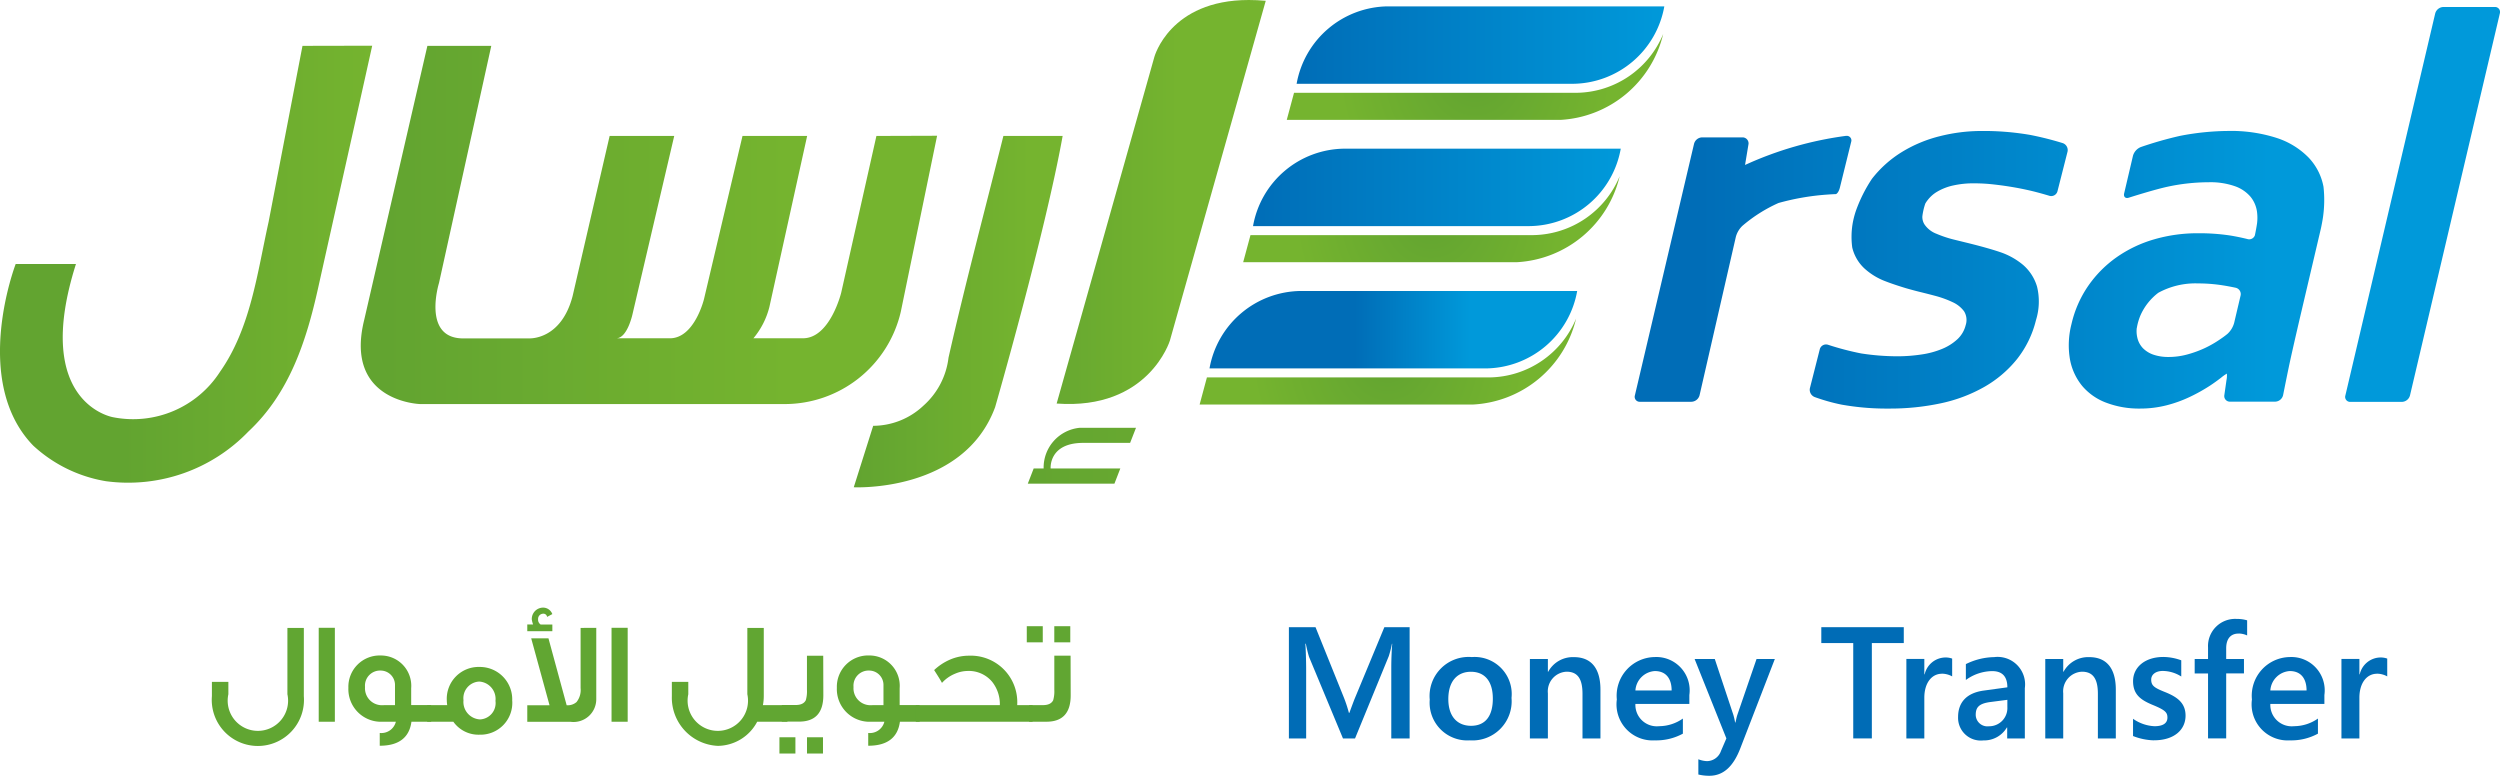 <svg xmlns="http://www.w3.org/2000/svg" xmlns:xlink="http://www.w3.org/1999/xlink" width="115.855" height="35.952" viewBox="0 0 115.855 35.952"><defs><style>.a{fill:#006cb6;}.b{fill:#61a632;}.c{fill:url(#a);}.d{fill:url(#b);}.e{fill:url(#d);}.f{fill:url(#e);}.g{fill:url(#f);}.h{fill:url(#g);}.i{fill:url(#h);}.j{fill:url(#i);}.k{fill:url(#j);}.l{fill:url(#k);}.m{fill:url(#l);}.n{fill:url(#m);}.o{fill:url(#n);}.p{fill:url(#o);}</style><linearGradient id="a" y1="0.5" x2="1" y2="0.5" gradientUnits="objectBoundingBox"><stop offset="0" stop-color="#006db7"/><stop offset="1" stop-color="#0099da"/></linearGradient><radialGradient id="b" cx="0.5" cy="0.5" r="1.589" gradientTransform="translate(0.386) scale(0.228 1)" gradientUnits="objectBoundingBox"><stop offset="0" stop-color="#62a430"/><stop offset="1" stop-color="#75b42f"/></radialGradient><radialGradient id="d" cx="0.5" cy="0.5" r="1.589" xlink:href="#b"/><linearGradient id="e" x1="0.396" y1="0.5" x2="0.708" y2="0.5" xlink:href="#a"/><radialGradient id="f" cx="0.5" cy="0.5" r="1.589" xlink:href="#b"/><linearGradient id="g" x1="-0.204" y1="0.5" x2="0.584" y2="0.5" gradientTransform="matrix(1, 0, 0, 1, 0, 0)" xlink:href="#b"/><linearGradient id="h" x1="0.014" y1="0.5" x2="0.848" y2="0.5" gradientTransform="matrix(1, 0, 0, 1, 0, 0)" xlink:href="#b"/><linearGradient id="i" x1="0.068" y1="0.5" x2="0.749" y2="0.5" gradientTransform="matrix(1, 0, 0, 1, 0, 0)" xlink:href="#b"/><linearGradient id="j" x1="0.379" y1="0.5" x2="1.002" y2="0.5" gradientTransform="matrix(1, 0, 0, 1, 0, 0)" xlink:href="#b"/><linearGradient id="k" x1="0.305" y1="0.5" x2="2.287" y2="0.5" xlink:href="#a"/><linearGradient id="l" x1="-0.261" y1="0.5" x2="1.57" y2="0.5" xlink:href="#a"/><linearGradient id="m" x1="-0.949" y1="0.5" x2="0.787" y2="0.5" xlink:href="#a"/><linearGradient id="n" x1="-2.134" y1="0.5" x2="-0.039" y2="0.5" xlink:href="#a"/><linearGradient id="o" x1="-0.162" y1="0.5" x2="3.974" y2="0.5" gradientTransform="matrix(1, 0, 0, 1, 0, 0)" xlink:href="#b"/></defs><g transform="translate(0)"><g transform="translate(0 0)"><g transform="translate(9.82 28.162)"><path class="a" d="M81.411,58.32V55.035c0-.479.029-.943.044-1.1H81.44a4.579,4.579,0,0,1-.146.574L79.731,58.32h-.559L77.6,54.541a5.992,5.992,0,0,1-.148-.61h-.023c.016.183.037.774.037,1.215V58.32h-.8V53.164H77.9l1.312,3.256a6.319,6.319,0,0,1,.235.714h.022c.06-.162.192-.53.273-.722l1.348-3.248h1.171V58.32Z" transform="translate(-26.756 -52.261)"/><path class="a" d="M83.973,58.178a1.746,1.746,0,0,1-1.863-1.885,1.809,1.809,0,0,1,1.951-1.974A1.718,1.718,0,0,1,85.9,56.212a1.814,1.814,0,0,1-1.923,1.967M84.017,55c-.6,0-1.046.405-1.046,1.266,0,.832.441,1.238,1.053,1.238.656,0,1.01-.443,1.01-1.259S84.651,55,84.017,55" transform="translate(-25.673 -52.031)"/><path class="a" d="M88.417,58.09V56.02c0-.685-.221-1.023-.736-1.023a.911.911,0,0,0-.868,1V58.09h-.834V54.407h.834V55h.014a1.3,1.3,0,0,1,1.193-.678c.781,0,1.229.493,1.229,1.509V58.09Z" transform="translate(-24.901 -52.031)"/><path class="a" d="M90.2,56.491a.992.992,0,0,0,1.1,1.031,1.933,1.933,0,0,0,1.1-.354v.7a2.573,2.573,0,0,1-1.3.311,1.671,1.671,0,0,1-1.761-1.894,1.792,1.792,0,0,1,1.753-1.967A1.546,1.546,0,0,1,92.7,56.079v.413Zm.9-1.524a.964.964,0,0,0-.9.9h1.679c0-.509-.228-.9-.781-.9" transform="translate(-24.232 -52.031)"/><path class="a" d="M94.468,58.516c-.339.892-.818,1.289-1.444,1.289a2.157,2.157,0,0,1-.507-.059V59.04a1.2,1.2,0,0,0,.4.086.694.694,0,0,0,.648-.47l.251-.582-1.473-3.682h.935l.862,2.593a2.963,2.963,0,0,1,.08.353h.014c.023-.073.044-.213.089-.353l.891-2.593h.848Z" transform="translate(-23.632 -52.016)"/><path class="a" d="M99.582,53.9v4.419H98.72V53.9H97.24v-.736h3.822V53.9Z" transform="translate(-22.657 -52.261)"/><path class="a" d="M102.17,55.088c-.457,0-.811.413-.811,1.112v1.887h-.832V54.4h.832v.714h.016a1,1,0,0,1,.943-.78.885.885,0,0,1,.331.052v.825a.986.986,0,0,0-.479-.126" transform="translate(-22.002 -52.027)"/><path class="a" d="M104.8,58.09v-.509h-.014a1.223,1.223,0,0,1-1.09.6,1.052,1.052,0,0,1-1.171-1.089c0-.634.354-1.113,1.208-1.223l1.075-.148c0-.523-.258-.751-.7-.751a2.1,2.1,0,0,0-1.223.411v-.736a3.069,3.069,0,0,1,1.312-.324,1.273,1.273,0,0,1,1.421,1.437V58.09Zm-.788-1.687c-.545.074-.67.265-.67.6a.542.542,0,0,0,.612.523.845.845,0,0,0,.854-.891V56.3Z" transform="translate(-21.603 -52.031)"/><path class="a" d="M108.332,58.09V56.02c0-.685-.221-1.023-.738-1.023a.911.911,0,0,0-.868,1V58.09h-.832V54.407h.832V55h.014a1.3,1.3,0,0,1,1.193-.678c.781,0,1.23.493,1.23,1.509V58.09Z" transform="translate(-20.932 -52.031)"/><path class="a" d="M110.25,58.178a2.83,2.83,0,0,1-.965-.2v-.8a1.867,1.867,0,0,0,.994.345c.42,0,.6-.155.6-.4s-.11-.354-.715-.6c-.537-.228-.877-.479-.877-1.089,0-.634.538-1.12,1.408-1.12a2.483,2.483,0,0,1,.825.155v.751a1.622,1.622,0,0,0-.855-.258c-.332,0-.538.169-.538.4,0,.287.149.383.649.582.546.221.943.493.943,1.09,0,.633-.5,1.142-1.466,1.142" transform="translate(-20.256 -52.031)"/><path class="a" d="M113.7,53.523c-.361,0-.573.236-.573.685V54.7h.824v.669h-.824v3.013h-.841V55.371h-.619V54.7h.619v-.538a1.258,1.258,0,0,1,1.326-1.318,1.668,1.668,0,0,1,.486.066v.7a.959.959,0,0,0-.4-.089" transform="translate(-19.781 -52.324)"/><path class="a" d="M114.733,56.491a.992.992,0,0,0,1.1,1.031,1.94,1.94,0,0,0,1.106-.354v.7a2.582,2.582,0,0,1-1.3.311,1.67,1.67,0,0,1-1.759-1.894,1.791,1.791,0,0,1,1.752-1.967,1.546,1.546,0,0,1,1.606,1.761v.413Zm.9-1.524a.964.964,0,0,0-.9.9h1.679c0-.509-.228-.9-.781-.9" transform="translate(-19.341 -52.031)"/><path class="a" d="M118.981,55.088c-.457,0-.811.413-.811,1.112v1.887h-.832V54.4h.832v.714h.016a1,1,0,0,1,.943-.78.885.885,0,0,1,.331.052v.825a.986.986,0,0,0-.479-.126" transform="translate(-18.651 -52.027)"/><path class="b" d="M39.312,56.353a2.137,2.137,0,1,1-4.26,0v-.661h.763v.573a1.4,1.4,0,1,0,2.736,0V53.192h.762Z" transform="translate(-35.052 -52.255)"/><rect class="b" width="0.748" height="4.354" transform="translate(4.95 0.931)"/><path class="b" d="M44.163,57.327h-.916c-.1.741-.594,1.112-1.469,1.112v-.592a.692.692,0,0,0,.747-.519H41.8a1.511,1.511,0,0,1-1.475-1.571,1.451,1.451,0,0,1,1.51-1.5,1.406,1.406,0,0,1,1.4,1.517v.781h.923Zm-1.678-.769v-.922a.667.667,0,0,0-.661-.681.7.7,0,0,0-.728.762.785.785,0,0,0,.721.842Z" transform="translate(-34 -52.042)"/><path class="b" d="M47.313,56.282a1.474,1.474,0,0,1-1.51,1.557,1.43,1.43,0,0,1-1.22-.6H43.37V56.47H44.3l-.007-.034c-.006-.061-.013-.121-.013-.182A1.476,1.476,0,0,1,45.8,54.7a1.5,1.5,0,0,1,1.51,1.577m-.775,0a.807.807,0,0,0-.754-.9.772.772,0,0,0-.728.864.81.81,0,0,0,.768.89.758.758,0,0,0,.715-.856" transform="translate(-33.394 -51.954)"/><path class="b" d="M48.4,53.5H47.238v-.311h.27a1.231,1.231,0,0,1-.061-.235.528.528,0,0,1,.527-.547.457.457,0,0,1,.425.3l-.243.13a.171.171,0,0,0-.188-.148.241.241,0,0,0-.229.254.269.269,0,0,0,.121.249H48.4Zm2.035-.156v3.289A1.054,1.054,0,0,1,49.254,57.7H47.238v-.769h1.031l-.849-3.1h.8l.843,3.1a.616.616,0,0,0,.458-.148.892.892,0,0,0,.188-.646V53.348Z" transform="translate(-32.623 -52.411)"/><rect class="b" width="0.748" height="4.354" transform="translate(18.52 0.931)"/><path class="b" d="M58.18,57.539h-1.4a2.086,2.086,0,0,1-1.819,1.119,2.234,2.234,0,0,1-2.136-2.305v-.661h.762v.573a1.4,1.4,0,1,0,2.736,0V53.192h.762v3.161a2.226,2.226,0,0,1-.04.417H58.18Z" transform="translate(-31.51 -52.255)"/><path class="b" d="M57.722,58.8h-.741v-.754h.741Zm1.294-2.7c0,.816-.377,1.22-1.125,1.22h-.8v-.769h.633c.249,0,.4-.073.479-.222a1.465,1.465,0,0,0,.054-.485V54.266h.754ZM59,58.8h-.741v-.754H59Z" transform="translate(-30.681 -52.041)"/><path class="b" d="M63.038,57.327h-.916c-.1.741-.592,1.112-1.469,1.112v-.592a.693.693,0,0,0,.748-.519H60.68A1.512,1.512,0,0,1,59.2,55.756a1.451,1.451,0,0,1,1.51-1.5,1.406,1.406,0,0,1,1.4,1.517v.781h.923Zm-1.678-.769v-.922a.666.666,0,0,0-.66-.681.7.7,0,0,0-.728.762.785.785,0,0,0,.721.842Z" transform="translate(-30.238 -52.042)"/><path class="b" d="M67.663,57.325H62.252v-.769h3.894a1.668,1.668,0,0,0-.349-1.071,1.408,1.408,0,0,0-1.16-.512,1.5,1.5,0,0,0-.566.127,1.647,1.647,0,0,0-.607.426c-.074-.142-.2-.338-.363-.594a2.536,2.536,0,0,1,.721-.479,2.219,2.219,0,0,1,.89-.188,2.156,2.156,0,0,1,2.238,2.291h.714Z" transform="translate(-29.631 -52.041)"/><path class="b" d="M67.28,53.873h-.741v-.748h.741Zm1.294,2.46c0,.816-.377,1.22-1.125,1.22h-.8v-.769h.633c.249,0,.4-.073.479-.222a1.465,1.465,0,0,0,.054-.485V54.493h.754Zm-.019-2.46h-.741v-.748h.741Z" transform="translate(-28.776 -52.269)"/></g><path class="c" d="M94.006,29.175H81.189a4.345,4.345,0,0,0-4.223,3.588H89.783A4.344,4.344,0,0,0,94.006,29.175Z" transform="translate(-16.878 -28.88)"/><path class="d" d="M94.03,30.241a4.4,4.4,0,0,1-3.985,2.726H76.922l-.337,1.256H89.267A5.188,5.188,0,0,0,94.03,30.241Z" transform="translate(-16.954 -28.667)"/><path class="c" d="M92.322,34.674H79.5a4.339,4.339,0,0,0-4.219,3.588H88.1A4.343,4.343,0,0,0,92.322,34.674Z" transform="translate(-17.213 -27.784)"/><path class="e" d="M92.347,35.74a4.407,4.407,0,0,1-3.985,2.726H75.239L74.9,39.722H87.584A5.189,5.189,0,0,0,92.347,35.74Z" transform="translate(-17.289 -27.571)"/><path class="f" d="M90.639,40.173H77.822A4.343,4.343,0,0,0,73.6,43.761H86.416A4.343,4.343,0,0,0,90.639,40.173Z" transform="translate(-17.549 -26.688)"/><path class="g" d="M90.664,41.239h0a4.407,4.407,0,0,1-3.987,2.726H73.556l-.338,1.256H85.9A5.188,5.188,0,0,0,90.664,41.239Z" transform="translate(-17.625 -26.475)"/><path class="h" d="M76.6,28.929c-3.67,0-4.379,2.64-4.379,2.64L67.693,47.63c4.262.313,5.248-2.917,5.248-2.917l4.442-15.747C77.109,28.941,76.85,28.929,76.6,28.929Z" transform="translate(-18.726 -28.929)"/><path class="i" d="M69.536,34.182H66.787c-.847,3.4-1.769,6.855-2.543,10.276a3.53,3.53,0,0,1-1.163,2.224,3.41,3.41,0,0,1-2.328.933l-.9,2.848s5.086.258,6.551-3.712c0,0,2.321-8.059,3.129-12.569Z" transform="translate(-20.288 -27.882)"/><path class="j" d="M64.7,34.875l-1.632,7.263s-.516,2.113-1.771,2.113H59a3.626,3.626,0,0,0,.74-1.451l1.75-7.925H58.494L56.711,42.43s-.438,1.822-1.582,1.822H52.64c.537,0,.772-1.183.772-1.183l1.918-8.194H52.337L50.62,42.3c-.538,2.053-2.018,1.956-2.018,1.956H45.473c-1.818-.067-1.045-2.562-1.045-2.562L46.852,30.7H43.891l-2.928,12.7c-.941,3.8,2.591,3.9,2.591,3.9H60.413a5.526,5.526,0,0,0,5.416-4.274l1.683-8.16Z" transform="translate(-24.085 -28.575)"/><path class="k" d="M40.882,30.7l-1.57,8.157c-.525,2.357-.83,4.929-2.255,6.952a4.789,4.789,0,0,1-4.957,2.1s-3.769-.638-1.716-7.1H27.591s-2.086,5.417.808,8.412a6.537,6.537,0,0,0,3.374,1.654,7.728,7.728,0,0,0,6.6-2.3c1.9-1.773,2.686-4.188,3.235-6.661.8-3.592,1.709-7.628,2.505-11.221Z" transform="translate(-26.864 -28.575)"/><path class="l" d="M93.035,46.2l1.684-7.352a1.108,1.108,0,0,1,.3-.5,6.879,6.879,0,0,1,1.675-1.06,11.282,11.282,0,0,1,2.212-.386c.168-.013.362-.024.431-.024s.16-.133.2-.3l.523-2.118a.213.213,0,0,0-.2-.284l-.031,0a16.4,16.4,0,0,0-4.686,1.35l.162-.979a.279.279,0,0,0-.283-.3H93.153a.4.4,0,0,0-.374.3L90.039,46.2a.231.231,0,0,0,.235.3H92.66A.405.405,0,0,0,93.035,46.2Z" transform="translate(-14.274 -27.881)"/><path class="m" d="M100.482,46.854a11.229,11.229,0,0,0,2.394-.246,7.036,7.036,0,0,0,2.009-.759,5.329,5.329,0,0,0,1.509-1.282,4.706,4.706,0,0,0,.882-1.807,2.9,2.9,0,0,0,.05-1.56,2.13,2.13,0,0,0-.642-1,3.289,3.289,0,0,0-1.078-.6c-.42-.143-.957-.283-.957-.283-.174-.047-.461-.119-.637-.162l-.529-.13a5.274,5.274,0,0,1-.818-.272,1.169,1.169,0,0,1-.553-.431.644.644,0,0,1-.1-.378,2.906,2.906,0,0,1,.137-.592,1.293,1.293,0,0,1,.12-.173,1.513,1.513,0,0,1,.456-.391,2.515,2.515,0,0,1,.711-.272,4.318,4.318,0,0,1,.994-.1,8.086,8.086,0,0,1,.943.058q.491.056.981.144c.327.06.646.128.958.21s.571.161.571.161a.3.3,0,0,0,.389-.2l.469-1.846a.341.341,0,0,0-.237-.395,14.521,14.521,0,0,0-1.493-.375,12.646,12.646,0,0,0-2.234-.183,7.9,7.9,0,0,0-1.954.241,6.236,6.236,0,0,0-1.759.733,5.215,5.215,0,0,0-1.389,1.244,6.791,6.791,0,0,0-.744,1.486,4,4,0,0,0-.151.591,3.727,3.727,0,0,0-.017,1.107,1.941,1.941,0,0,0,.55.955,3.025,3.025,0,0,0,1,.612c.4.157.947.319.947.319.173.05.459.128.634.17,0,0,.368.09.69.176a4.641,4.641,0,0,1,.832.3,1.349,1.349,0,0,1,.529.422.767.767,0,0,1,.074.644,1.321,1.321,0,0,1-.384.652,2.346,2.346,0,0,1-.709.447,3.961,3.961,0,0,1-.961.259,7.388,7.388,0,0,1-1.142.083,11.046,11.046,0,0,1-1.647-.132,13.037,13.037,0,0,1-1.529-.4.3.3,0,0,0-.387.2L96.8,45.912a.362.362,0,0,0,.23.411,8.766,8.766,0,0,0,1.237.348A11.889,11.889,0,0,0,100.482,46.854Z" transform="translate(-12.926 -27.92)"/><path class="n" d="M110.1,46.854a4.933,4.933,0,0,0,1.237-.152,5.913,5.913,0,0,0,1.1-.4,7.9,7.9,0,0,0,.933-.525c.278-.185.493-.355.493-.355a1.893,1.893,0,0,1,.266-.188,1,1,0,0,1-.017.3l-.1.7a.259.259,0,0,0,.264.3h2.093a.39.39,0,0,0,.366-.3s.134-.674.254-1.254.4-1.787.4-1.787c.037-.164.1-.431.138-.595l.944-4.019c.04-.164.09-.434.114-.6a5.571,5.571,0,0,0,.023-1.4,2.669,2.669,0,0,0-.692-1.358,3.63,3.63,0,0,0-1.468-.905,6.881,6.881,0,0,0-2.267-.327,12.087,12.087,0,0,0-2.226.228,17.3,17.3,0,0,0-1.817.519.619.619,0,0,0-.359.4l-.409,1.743c-.038.163.061.255.222.2,0,0,1.184-.379,1.822-.513a9.052,9.052,0,0,1,1.867-.2,3.429,3.429,0,0,1,1.22.183,1.676,1.676,0,0,1,.727.492,1.4,1.4,0,0,1,.3.709,2.13,2.13,0,0,1,0,.525c-.024.166-.071.413-.1.548a.28.28,0,0,1-.354.173s-.392-.1-.823-.167a9.592,9.592,0,0,0-1.444-.1,7.2,7.2,0,0,0-2.048.283,5.861,5.861,0,0,0-1.738.829,5.339,5.339,0,0,0-1.316,1.326,5.139,5.139,0,0,0-.776,1.77,3.919,3.919,0,0,0-.073,1.623,2.713,2.713,0,0,0,.564,1.239,2.686,2.686,0,0,0,1.115.782A4.28,4.28,0,0,0,110.1,46.854Zm-.144-3.73a2.614,2.614,0,0,1,.166-.582,2.666,2.666,0,0,1,.829-1.053,3.58,3.58,0,0,1,1.84-.435,7.388,7.388,0,0,1,1.1.082c.359.055.645.119.645.119a.3.3,0,0,1,.229.362l-.3,1.275a1.078,1.078,0,0,1-.3.493s-.114.1-.332.247a4.963,4.963,0,0,1-.709.411,5.032,5.032,0,0,1-.816.3,3.3,3.3,0,0,1-.889.12,2.134,2.134,0,0,1-.672-.1,1.251,1.251,0,0,1-.5-.3,1.032,1.032,0,0,1-.271-.513A1.3,1.3,0,0,1,109.953,43.124Z" transform="translate(-10.932 -27.92)"/><path class="o" d="M120.486,47.2l4.163-17.7a.232.232,0,0,0-.236-.3h-2.385a.406.406,0,0,0-.374.3l-4.162,17.7a.23.23,0,0,0,.235.3h2.385A.4.4,0,0,0,120.486,47.2Z" transform="translate(-8.802 -28.876)"/><path class="p" d="M69.147,46.159h2.174l.273-.7h-2.6a1.852,1.852,0,0,0-1.681,1.885h-.461l-.273.705h4.015l.273-.705H67.638S67.538,46.159,69.147,46.159Z" transform="translate(-18.949 -25.635)"/></g></g></svg>